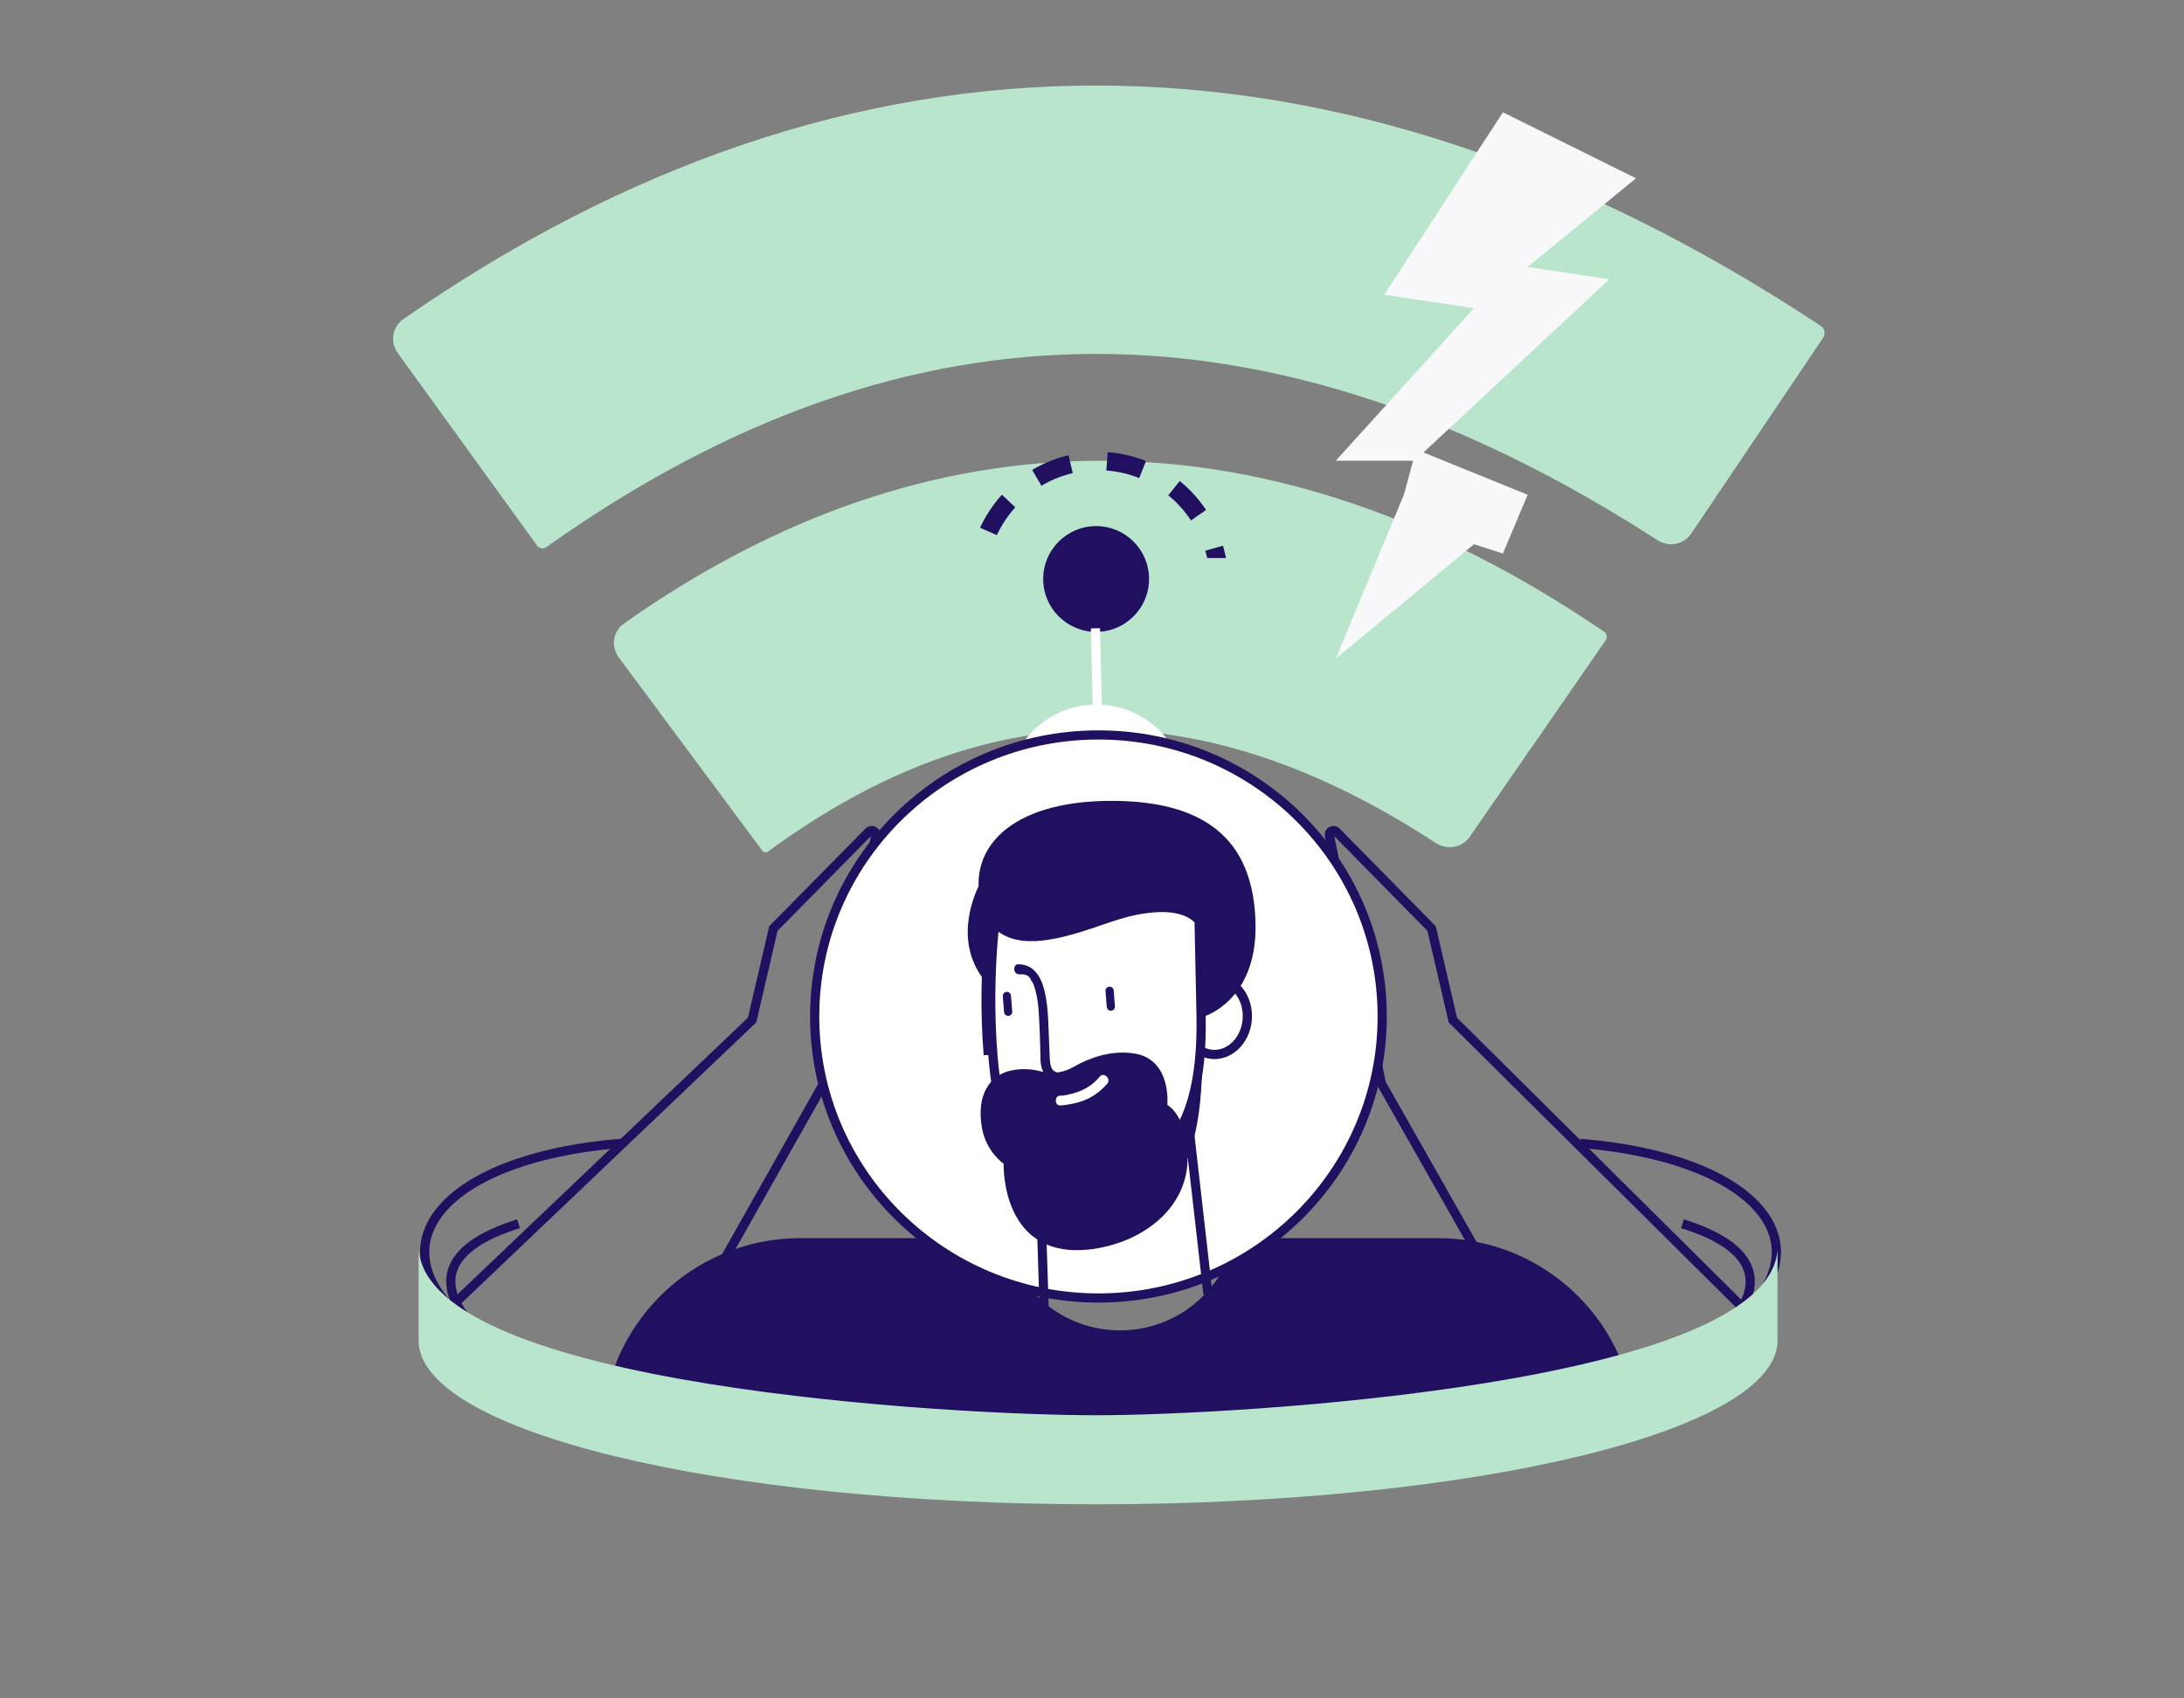 <svg xmlns="http://www.w3.org/2000/svg" fill="none" viewBox="0 0 180 140" class="design-iconfont">
  <rect x="0" y="0" width="180" height="140" fill="#808080" stroke="none"/>
  <path fill-rule="evenodd" clip-rule="evenodd" d="M118.523 102.062C127.443 102.062 134.691 109.222 134.835 118.107L134.838 118.377H49.627C49.627 109.367 56.931 102.062 65.941 102.062H82.852C83.798 106.409 87.674 109.665 92.311 109.665C96.949 109.665 100.825 106.409 101.771 102.062H118.523Z" fill="#210F60"/>
  <path d="M90.742 37.98C104.694 37.98 118.563 42.773 132.213 52.076V52.076C132.441 52.233 132.498 52.545 132.341 52.772L121.14 68.969C120.512 69.876 119.269 70.1 118.346 69.497C108.692 63.187 99.53 60.154 90.742 60.154C81.646 60.154 72.575 63.403 63.311 70.185V70.185C63.156 70.299 62.937 70.267 62.822 70.112L50.992 54.187C50.332 53.299 50.519 52.041 51.422 51.403C63.963 42.541 77.135 37.98 90.742 37.98Z" fill="#B9E5CD"/>
  <path d="M90.332 7.051C110.264 7.051 130.215 13.739 150.053 26.856V26.856C150.385 27.076 150.474 27.524 150.251 27.854L139.393 43.976C138.778 44.89 137.54 45.132 136.615 44.534C120.651 34.213 105.265 29.173 90.332 29.173C75.135 29.173 60.107 34.392 45.041 45.091V45.091C44.788 45.271 44.437 45.213 44.255 44.962L32.775 29.094C32.125 28.197 32.329 26.941 33.238 26.308C51.586 13.552 70.683 7.051 90.332 7.051Z" fill="#B9E5CD"/>
  <path fill-rule="evenodd" clip-rule="evenodd" d="M123.866 9.258L114.087 24.298L121.485 25.402L110.09 37.978H116.468L115.702 40.783L110.09 54.293L121.485 44.861L123.866 45.626L125.907 40.783L117.318 37.299L132.625 23.023L125.907 22.004L134.837 14.696L123.866 9.258Z" fill="#F8F8FB"/>
  <g clip-path="url(#slotd64p8__clip0_1007_54694)">
    <path d="M100.5 48.167C100.5 42.552 96.023 38 90.5 38C84.977 38 80.5 42.552 80.5 48.167" stroke="#210F60" stroke-width="1.512" stroke-linejoin="round" stroke-dasharray="3.02 3.02"/>
  </g>
  <path d="M54.266 113.447L67.88 89.319L72.179 68.867C72.194 68.795 72.185 68.72 72.154 68.654C72.123 68.587 72.072 68.532 72.007 68.498C71.942 68.463 71.868 68.45 71.795 68.461C71.723 68.472 71.656 68.506 71.604 68.558L63.74 76.542L61.988 84.081L35 109.796" stroke="#210F60" stroke-width=".756"/>
  <path d="M51.158 94.246C35.914 95.511 30.153 103.253 39.566 109.881C39.637 109.881 32.364 104.103 42.739 100.874M130.246 94.246C145.49 95.511 151.251 103.253 141.838 109.881C141.767 109.881 149.04 104.103 138.665 100.874" stroke="#210F60" stroke-width=".756"/>
  <path fill-rule="evenodd" clip-rule="evenodd" d="M34.5 110.496C34.5 117.954 59.059 124 90.34 124C121.621 124 146.5 117.954 146.5 110.496V103C145.783 114.084 102.106 116.66 90.34 116.66C78.752 116.66 35.456 114.318 34.5 103V110.496Z" fill="#B9E5CD"/>
  <path d="M127.013 112.515L113.856 89.322L109.564 68.87C109.549 68.798 109.558 68.724 109.589 68.657C109.62 68.591 109.671 68.536 109.736 68.501C109.801 68.467 109.875 68.454 109.948 68.465C110.02 68.476 110.087 68.51 110.139 68.562L117.99 76.544L119.739 84.084L143.341 107.501" stroke="#210F60" stroke-width=".756"/>
  <path d="M90.365 72.817C94.439 72.817 97.741 69.518 97.741 65.448C97.741 61.377 94.439 58.078 90.365 58.078C86.291 58.078 82.988 61.377 82.988 65.448C82.988 69.518 86.291 72.817 90.365 72.817Z" fill="#fff"/>
  <path d="M90.339 52.084C92.748 52.084 94.701 50.133 94.701 47.726C94.701 45.318 92.748 43.367 90.339 43.367C87.93 43.367 85.977 45.319 85.977 47.726C85.977 50.133 87.93 52.084 90.339 52.084Z" fill="#210F60"/>
  <path d="M90.293 52.172L90.436 58.215" stroke="#fff" stroke-width=".756" stroke-linecap="square"/>
  <path d="M90.531 106.995C103.446 106.995 113.917 96.605 113.917 83.788C113.917 70.972 103.446 60.582 90.531 60.582C77.615 60.582 67.144 70.972 67.144 83.788C67.144 96.605 77.615 106.995 90.531 106.995Z" fill="#fff" stroke="#210F60" stroke-width=".756"/>
  <path d="M80.765 72.838C80.765 72.838 78.247 77.286 81.179 80.862C84.111 84.439 85.005 73.573 85.005 73.573L80.765 72.838Z" fill="#210F60"/>
  <path d="M85.084 76.837C85.084 76.837 84.326 82.389 84.809 89.583C85.293 96.819 87.032 99.818 91.358 99.811C95.685 99.805 99.293 97.456 99.064 86.314C98.835 75.172 98.783 72.664 98.783 72.664L85.084 76.837Z" fill="#210F60"/>
  <path d="M97.524 83.518C97.345 85.277 98.437 86.747 99.84 86.908C101.243 87.07 102.606 85.882 102.785 84.124C102.965 82.365 101.873 80.895 100.47 80.733C99.067 80.572 97.704 81.759 97.524 83.518Z" fill="#fff" stroke="#210F60" stroke-width=".76"/>
  <path d="M81.828 86.93L81.828 86.93C82.112 90.537 82.791 93.001 84.01 94.562C85.205 96.093 86.972 96.816 89.615 96.813C92.283 96.809 94.65 96.229 96.335 94.358C98.029 92.477 99.103 89.215 98.989 83.676L98.987 83.611L98.986 83.546L98.984 83.481L98.983 83.416L98.982 83.352L98.981 83.287L98.979 83.223L98.978 83.159L98.977 83.096L98.975 83.032L98.974 82.969L98.973 82.906L98.971 82.843L98.97 82.78L98.969 82.718L98.967 82.655L98.966 82.593L98.965 82.531L98.964 82.469L98.962 82.408L98.961 82.346L98.96 82.285L98.959 82.224L98.957 82.163L98.956 82.103L98.955 82.042L98.954 81.982L98.952 81.922L98.951 81.862L98.95 81.803L98.948 81.743L98.947 81.684L98.946 81.625L98.945 81.566L98.944 81.507L98.942 81.449L98.941 81.39L98.94 81.332L98.939 81.274L98.938 81.216L98.936 81.159L98.935 81.102L98.934 81.044L98.933 80.987L98.932 80.93L98.931 80.874L98.929 80.817L98.928 80.761L98.927 80.705L98.926 80.649L98.925 80.593L98.924 80.538L98.922 80.482L98.921 80.427L98.92 80.372L98.919 80.317L98.918 80.263L98.917 80.208L98.916 80.154L98.915 80.1L98.913 80.046L98.912 79.992L98.911 79.939L98.91 79.885L98.909 79.832L98.908 79.779L98.907 79.727L98.906 79.674L98.905 79.621L98.904 79.569L98.903 79.517L98.901 79.465L98.9 79.413L98.899 79.362L98.898 79.31L98.897 79.259L98.896 79.208L98.895 79.157L98.894 79.107L98.893 79.056L98.892 79.006L98.891 78.956L98.89 78.906L98.889 78.856L98.888 78.806L98.887 78.757L98.886 78.707L98.885 78.658L98.884 78.609L98.883 78.561L98.882 78.512L98.881 78.464L98.88 78.415L98.879 78.367L98.878 78.32L98.877 78.272L98.876 78.224L98.875 78.177L98.874 78.13L98.873 78.083L98.872 78.036L98.871 77.989L98.87 77.942L98.869 77.896L98.868 77.85L98.867 77.804L98.866 77.758L98.865 77.712L98.864 77.667L98.863 77.622L98.862 77.576L98.861 77.531L98.861 77.487L98.86 77.442L98.859 77.397L98.858 77.353L98.857 77.309L98.856 77.265L98.855 77.221L98.854 77.177L98.853 77.134L98.852 77.09L98.851 77.047L98.85 77.004L98.85 76.961L98.849 76.919L98.848 76.876L98.847 76.834L98.846 76.792L98.845 76.749L98.844 76.708L98.844 76.666L98.843 76.624L98.842 76.583L98.841 76.542L98.84 76.501L98.839 76.46L98.838 76.419L98.838 76.378L98.837 76.338L98.836 76.298L98.835 76.258L98.834 76.218L98.833 76.178L98.833 76.138L98.832 76.099L98.831 76.059L98.83 76.02L98.829 75.981L98.829 75.942L98.828 75.904L98.827 75.865L98.826 75.827L98.825 75.788L98.825 75.75L98.824 75.713L98.823 75.675L98.822 75.637L98.821 75.6L98.821 75.562L98.82 75.525L98.819 75.488L98.818 75.451L98.818 75.415L98.817 75.378L98.816 75.342L98.815 75.306L98.815 75.269L98.814 75.234L98.813 75.198L98.812 75.162L98.812 75.127L98.811 75.091L98.81 75.056L98.809 75.021L98.809 74.986L98.808 74.952L98.807 74.917L98.807 74.883L98.806 74.848L98.805 74.814L98.805 74.78L98.804 74.746L98.803 74.713L98.802 74.679L98.802 74.646L98.801 74.613L98.8 74.58L98.8 74.547L98.799 74.514L98.798 74.481L98.798 74.449L98.797 74.416L98.796 74.384L98.796 74.352L98.795 74.32L98.794 74.288L98.794 74.257L98.793 74.225L98.792 74.194L98.792 74.163L98.791 74.132L98.79 74.101L98.79 74.07L98.789 74.039L98.788 74.009L98.788 73.978L98.787 73.948L98.787 73.918L98.786 73.888L98.785 73.858L98.785 73.829L98.784 73.799L98.784 73.77L98.783 73.741L98.782 73.712L98.782 73.683L98.781 73.654L98.781 73.625L98.78 73.597L98.779 73.568L98.779 73.54L98.778 73.512L98.778 73.484L98.777 73.456L98.776 73.428L98.776 73.401L98.775 73.373L98.775 73.346L98.774 73.319L98.774 73.292L98.773 73.265L98.773 73.238L98.772 73.211L98.772 73.185L98.771 73.158L98.77 73.132L98.77 73.106L98.769 73.08L98.769 73.054L98.768 73.028L98.768 73.003L98.767 72.978L98.767 72.952L98.766 72.927L98.766 72.902L98.765 72.877L98.765 72.852L98.764 72.828L98.764 72.803L98.763 72.779L98.763 72.754L98.762 72.73L98.762 72.706L98.761 72.682L98.761 72.659L98.76 72.635L98.76 72.611L98.759 72.588L98.759 72.565L98.758 72.542L98.758 72.519L98.757 72.496L98.757 72.473L98.756 72.45L98.756 72.428L98.755 72.406L98.755 72.383L98.754 72.361L98.754 72.339L98.754 72.317L98.753 72.296L98.753 72.274L98.752 72.252L98.752 72.231L98.751 72.21L98.751 72.189L98.75 72.168L98.75 72.147L98.75 72.126L98.749 72.105L98.749 72.085L98.748 72.064L98.748 72.044L98.748 72.024L98.747 72.004L98.747 71.984L98.746 71.964L98.746 71.944L98.745 71.925L98.745 71.905L98.745 71.886L98.744 71.867L98.744 71.848L98.743 71.829L98.743 71.81L98.743 71.791L98.742 71.772L98.742 71.754L98.742 71.735L98.741 71.717L98.741 71.699L98.74 71.681L98.74 71.663L98.74 71.645L98.739 71.627L98.739 71.61L98.739 71.592L98.738 71.575L98.738 71.558L98.737 71.54L98.737 71.523L98.737 71.507L98.736 71.49L98.736 71.473L98.736 71.457L98.735 71.44L98.735 71.424L98.735 71.407L98.734 71.391L98.734 71.375L98.734 71.359L98.733 71.344L98.733 71.328L98.733 71.312L98.732 71.297L98.732 71.281L98.732 71.266L98.731 71.251L98.731 71.236L98.731 71.221L98.731 71.206L98.73 71.191L98.73 71.177L98.73 71.162L98.729 71.148L98.729 71.133L98.729 71.119L98.728 71.105L98.728 71.091L98.728 71.077L98.728 71.063L98.727 71.05L98.727 71.036L98.727 71.023L98.727 71.009L98.726 70.996L98.726 70.983L98.726 70.97L98.725 70.957L98.725 70.944L98.725 70.931L98.725 70.919L98.724 70.906L98.724 70.894L98.724 70.881L98.724 70.869L98.723 70.857L98.723 70.845L98.723 70.833L98.723 70.821L98.722 70.809L98.722 70.797L98.722 70.786L98.722 70.775L98.721 70.763L98.721 70.752L98.721 70.741L98.721 70.73L98.72 70.719L98.72 70.708L98.72 70.697L98.72 70.686L98.72 70.676L98.719 70.665L98.719 70.655L98.719 70.644L98.719 70.634L98.719 70.624L98.718 70.614L98.718 70.604L98.718 70.594L98.718 70.585L98.718 70.575L98.717 70.566L98.717 70.556L98.717 70.547L98.717 70.537L98.716 70.528L98.716 70.519L98.716 70.51L98.716 70.501L98.716 70.492L98.716 70.49L82.195 74.501C82.194 74.503 82.194 74.505 82.194 74.508C82.168 74.671 82.133 74.913 82.092 75.227C82.009 75.855 81.906 76.768 81.819 77.906C81.647 80.181 81.545 83.352 81.828 86.93ZM81.859 74.19C81.859 74.19 80.879 79.749 81.449 86.953L81.859 74.19Z" fill="#fff" stroke="#210F60" stroke-width=".76"/>
  <path d="M99.252 83.779C99.252 83.779 99.189 80.755 99.127 77.772C99.065 74.789 95.516 74.794 92.32 75.751C89.124 76.708 82.218 79.991 80.849 74.399C79.757 70.051 83.139 66.027 91.575 66.016C100.01 66.004 103.347 69.811 103.478 76.15C103.61 82.489 99.252 83.779 99.252 83.779Z" fill="#210F60"/>
  <path d="M88.492 87.94C87.724 88.381 86.81 88.563 85.939 88.346C85.072 88.13 84.332 88.044 83.351 88.24C81.69 88.573 80.389 90.145 80.95 93.079C81.323 94.98 82.719 95.929 82.719 95.929C82.719 95.929 82.43 104.071 90.161 102.945C94.358 102.32 97.968 99.463 97.881 95.289C97.811 91.941 96.209 91.075 96.209 91.075C96.209 91.075 96.588 87.231 93.369 86.822C91.401 86.55 89.606 87.302 88.492 87.94Z" fill="#210F60"/>
  <path d="M82.985 82.094L83.088 83.403" stroke="#210F60" stroke-width=".674" stroke-miterlimit="10" stroke-linecap="round"/>
  <path d="M91.45 81.668L91.553 82.977" stroke="#210F60" stroke-width=".674" stroke-miterlimit="10" stroke-linecap="round"/>
  <path d="M87.4 90.314C87.523 90.316 87.646 90.317 87.727 90.275C87.768 90.276 87.809 90.276 87.809 90.276C87.685 90.275 87.809 90.276 87.809 90.276C87.891 90.278 87.971 90.236 88.012 90.236C88.174 90.196 88.337 90.155 88.499 90.114C89.35 89.868 90.068 89.449 90.649 88.729C91 88.348 91.605 88.955 91.254 89.336C90.593 90.098 89.757 90.644 88.784 90.888C88.338 91.011 87.849 91.091 87.399 91.127C86.908 91.164 86.865 90.307 87.4 90.314Z" fill="#fff"/>
  <path d="M83.937 79.485C84.425 79.492 84.96 79.665 85.32 80.084C85.717 80.504 85.935 81.087 86.076 81.627C86.267 82.416 86.345 83.204 86.388 84.033C86.444 85.11 86.462 86.187 86.518 87.264C86.537 87.637 86.596 88.052 86.832 88.262C86.872 88.304 86.755 88.22 86.832 88.262C86.87 88.263 86.872 88.304 86.91 88.305C86.947 88.305 86.949 88.347 86.987 88.347C87.025 88.348 86.91 88.305 86.987 88.347C87.025 88.348 87.215 88.392 87.027 88.389C87.217 88.433 87.411 88.56 87.424 88.809C87.435 89.016 87.26 89.262 87.07 89.218C86.617 89.17 86.224 88.834 86.014 88.417C85.765 87.958 85.739 87.46 85.751 86.964C85.721 86.384 85.731 85.845 85.701 85.265C85.654 84.354 85.644 83.443 85.522 82.53C85.467 82.198 85.414 81.907 85.322 81.575C85.232 81.284 85.183 81.076 85.022 80.867C84.983 80.825 84.941 80.741 84.939 80.7C84.978 80.742 84.859 80.616 84.857 80.575C84.817 80.533 84.738 80.449 84.778 80.491C84.738 80.449 84.698 80.407 84.623 80.406C84.585 80.405 84.583 80.364 84.546 80.363C84.468 80.321 84.623 80.406 84.508 80.363C84.431 80.32 84.393 80.32 84.318 80.319C84.28 80.318 84.28 80.318 84.243 80.318C84.128 80.275 84.318 80.319 84.205 80.317C84.13 80.316 84.055 80.315 83.98 80.314C83.491 80.307 83.448 79.478 83.937 79.485Z" fill="#210F60"/>
  <path d="M85.775 99.144L86.073 108.374M97.999 93L99.557 106.667" stroke="#210F60" stroke-width=".756"/>
  <defs>
    <clipPath id="slotd64p8__clip0_1007_54694">
      <path fill="#fff" transform="translate(80 36)" d="M0 0H22V10H0z"/>
    </clipPath>
  </defs>
</svg>
